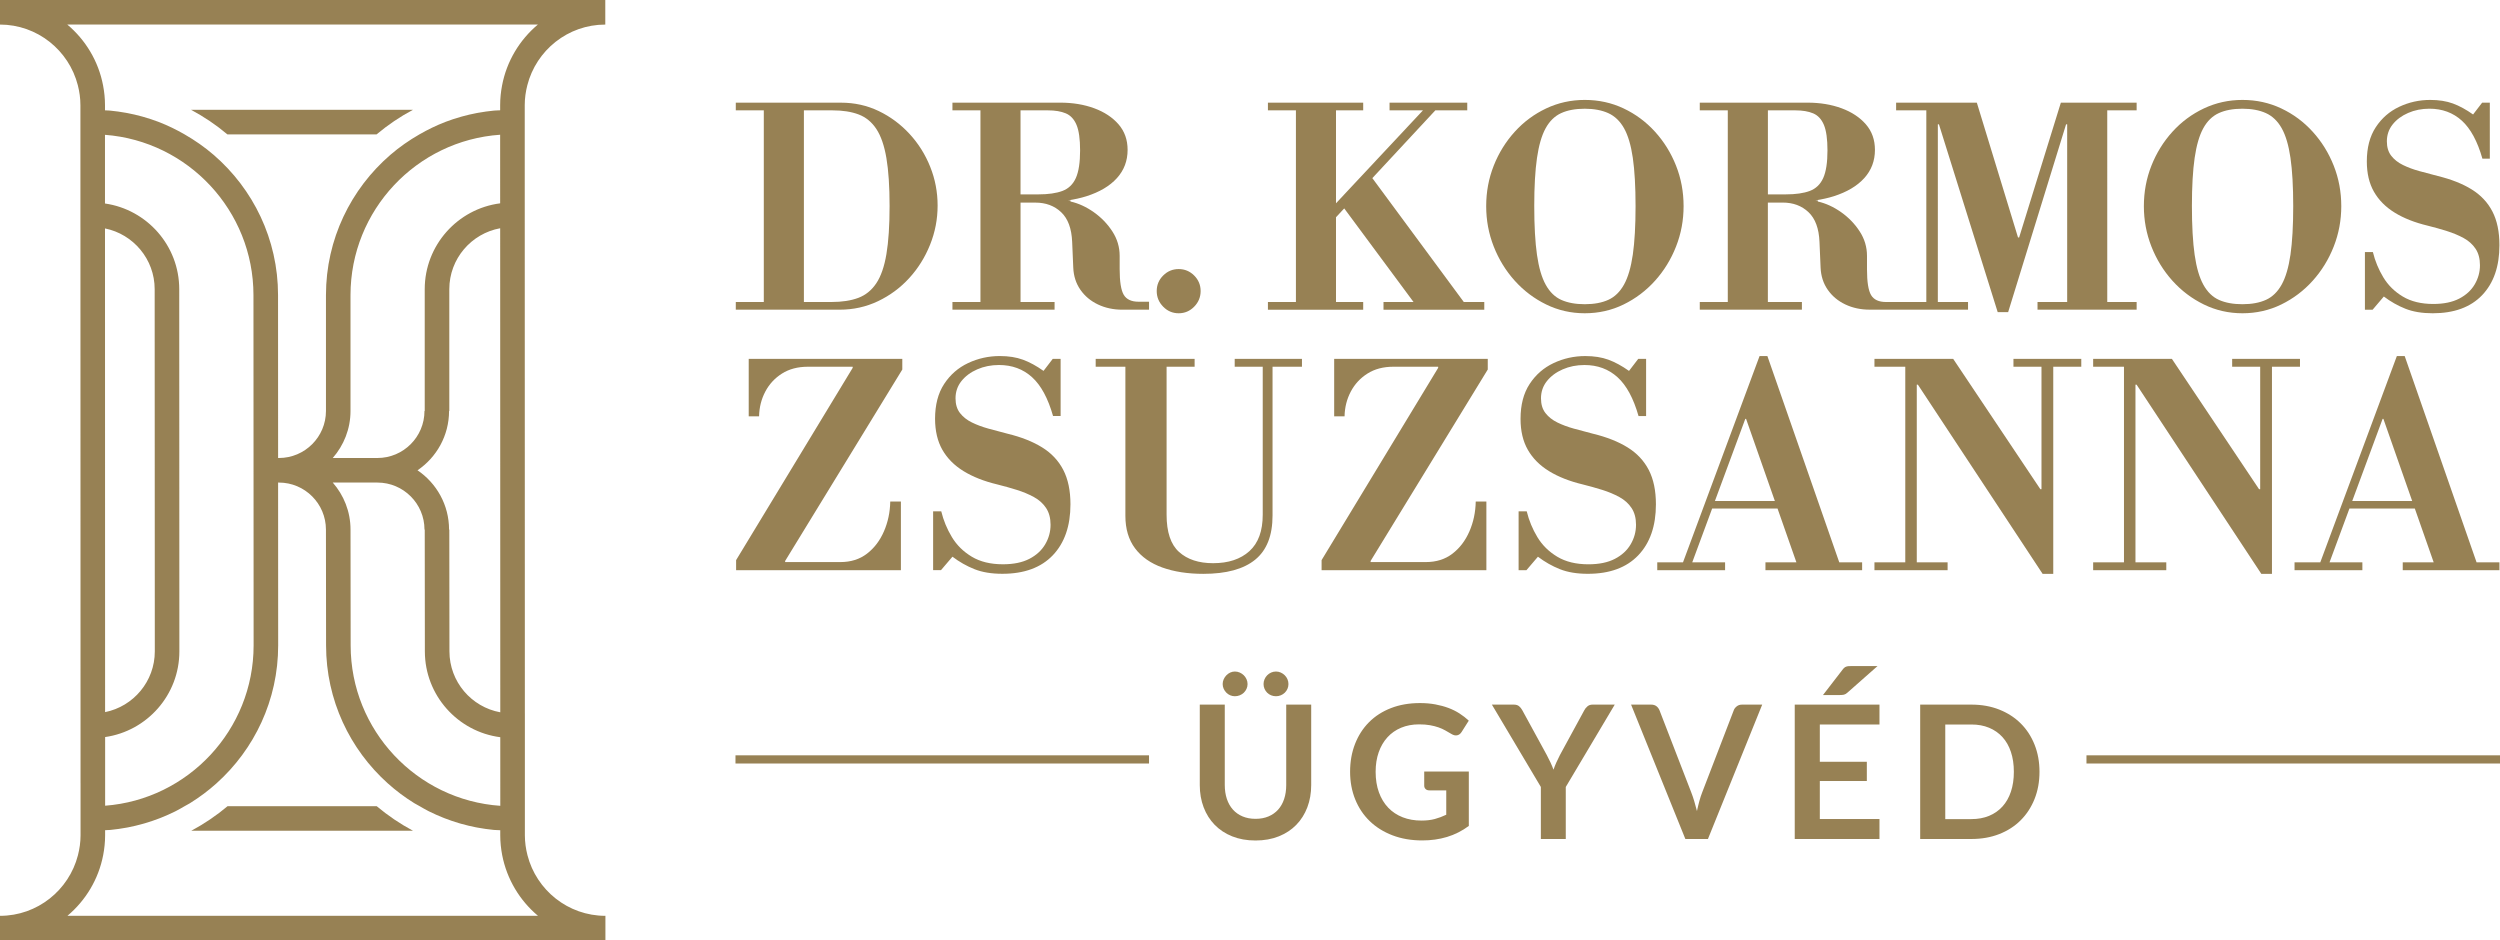 <?xml version="1.0" encoding="utf-8"?>
<!-- Generator: Adobe Illustrator 28.0.0, SVG Export Plug-In . SVG Version: 6.00 Build 0)  -->
<svg version="1.1" id="Layer_1" xmlns="http://www.w3.org/2000/svg" xmlns:xlink="http://www.w3.org/1999/xlink" x="0px" y="0px"
	 viewBox="0 0 1493.13 561.66" style="enable-background:new 0 0 1493.13 561.66;" xml:space="preserve">
<style type="text/css">
	.st0{fill:#978154;}
</style>
<g>
	<path class="st0" d="M224.93,80.25c6.68-5.61,13.95-10.54,21.7-14.67H114.1c7.75,4.14,15.02,9.06,21.7,14.67H224.93z"/>
	<path class="st0" d="M135.91,481.5c-6.68,5.61-13.94,10.54-21.69,14.67h132.46c-7.75-4.14-15.02-9.06-21.69-14.67H135.91z"/>
	<path class="st0" d="M46.48,50.9c0.97,3.81,1.55,7.78,1.55,11.89v2.78v17.79l0,0v9.15l0,0v43.18h0.01l0.06,332.14h0.01l0,0v21.01
		l0,0v7.34v2.69c0,4.14-0.58,8.14-1.57,11.98C41.19,531.59,22.38,546.98,0,546.98v14.67c0.06,0,0.12-0.01,0.18-0.01v0.01h361.41
		v-14.67c-22.38,0-41.19-15.39-46.54-36.13c-0.99-3.84-1.57-7.84-1.57-11.98v-2.69l0,0v-7.34v-62.79h-0.01L313.4,92.51l0,0l0,0
		V76.37l0,0v-10.8v-2.78c0-4.11,0.57-8.08,1.55-11.89c5.31-20.79,24.14-36.22,46.56-36.22V0H0.1v0.01C0.04,0.01-0.02,0-0.08,0v14.67
		C22.34,14.67,41.17,30.11,46.48,50.9z M321.32,546.98H40.26c10.87-9.11,18.6-21.83,21.37-36.3c0.73-3.83,1.15-7.77,1.15-11.81
		v-2.69v-0.27v-0.08c0.85-0.06,1.72-0.05,2.57-0.12c0.29-0.03,0.59-0.04,0.88-0.07c3.11-0.3,6.18-0.76,9.21-1.31
		c0.4-0.07,0.81-0.14,1.21-0.22c2.97-0.58,5.89-1.29,8.76-2.1c0.42-0.12,0.85-0.24,1.27-0.36c2.87-0.85,5.69-1.8,8.46-2.87
		c0.37-0.14,0.73-0.29,1.1-0.43c2.81-1.12,5.56-2.34,8.25-3.67c0.26-0.13,0.52-0.27,0.78-0.4c1.7-0.86,3.33-1.83,4.98-2.78
		c1.05-0.6,2.13-1.13,3.16-1.76c0.09-0.05,0.17-0.11,0.26-0.17c5.55-3.45,10.78-7.37,15.63-11.72
		c22.6-20.28,36.84-49.69,36.84-82.38l-0.04-97.26h0.48c15.49,0,28.09,12.6,28.09,28.1l0.08,69.17c0,32.67,14.24,62.07,36.82,82.35
		l0,0c4.86,4.36,10.1,8.3,15.67,11.75c0.08,0.05,0.15,0.1,0.22,0.14c1.03,0.64,2.12,1.17,3.17,1.77c1.65,0.95,3.29,1.92,4.99,2.79
		c0.25,0.13,0.5,0.26,0.75,0.38c2.7,1.34,5.46,2.56,8.27,3.68c0.36,0.14,0.72,0.29,1.08,0.43c2.77,1.07,5.6,2.03,8.47,2.88
		c0.42,0.12,0.83,0.24,1.25,0.36c2.88,0.81,5.81,1.52,8.78,2.1c0.4,0.08,0.8,0.14,1.2,0.22c3.04,0.56,6.11,1.01,9.22,1.31
		c0.29,0.03,0.59,0.04,0.88,0.07c1.07,0.1,2.18,0.09,3.26,0.15v0.1v0.22v2.69c0,4.05,0.42,7.99,1.15,11.83
		C302.73,525.16,310.45,537.87,321.32,546.98z M62.78,440.21c25.04-3.57,44.35-25.16,44.35-51.18l-0.08-216.32
		c0-26.01-19.31-47.59-44.35-51.17l0-41.02c49.53,3.76,88.68,45.27,88.68,95.74l0.09,209.21c0,50.48-39.15,91.98-88.68,95.74v-41
		H62.78z M62.77,425.32l-0.06-288.89c16.9,3.42,29.67,18.38,29.67,36.28l0.08,216.32C92.46,406.94,79.69,421.91,62.77,425.32z
		 M253.75,389.04c0,26.25,19.67,47.99,45.04,51.26l0.01,40.97c-49.86-3.42-89.37-45.08-89.37-95.8l-0.08-69.17
		c0-10.76-4.03-20.57-10.61-28.09h9.18h17.52c15.49,0,28.09,12.6,28.09,28.09h7.49l-7.34,0.01L253.75,389.04z M268.43,389.03
		l-0.08-72.73h-0.15c0-14.72-7.48-27.72-18.84-35.42c11.36-7.7,18.84-20.71,18.84-35.43h0.15v-72.74
		c0-18.15,13.13-33.25,30.38-36.39l0.06,289.1C281.55,422.28,268.43,407.17,268.43,389.03z M298.72,121.44
		c-25.38,3.27-45.05,25.02-45.05,51.27v72.74h-0.15c0,15.49-12.6,28.09-28.09,28.09h-17.52h-9.18c6.58-7.52,10.61-17.34,10.61-28.09
		v-69.19c0-50.71,39.51-92.37,89.37-95.79L298.72,121.44L298.72,121.44z M321.24,14.67c-10.89,9.13-18.62,21.87-21.38,36.37
		c-0.72,3.81-1.14,7.72-1.14,11.74v2.78v0.22v0.09c-0.97,0.06-1.96,0.05-2.92,0.13c-0.33,0.03-0.66,0.04-0.99,0.08
		c-3.02,0.29-6,0.71-8.94,1.24c-0.41,0.07-0.82,0.14-1.23,0.22c-2.93,0.56-5.82,1.23-8.66,2.02c-0.34,0.09-0.68,0.19-1.02,0.29
		c-2.93,0.84-5.82,1.78-8.64,2.85c-0.13,0.05-0.26,0.11-0.4,0.16c-5.35,2.05-10.47,4.56-15.39,7.38
		c-6.18,3.55-12.03,7.62-17.39,12.25c-23.52,20.31-38.46,50.32-38.46,83.77v69.19c0,15.49-12.6,28.09-28.09,28.09h-0.49l-0.04-97.28
		c0-33.44-14.92-63.44-38.44-83.75c-5.37-4.64-11.22-8.71-17.41-12.27c-4.92-2.82-10.04-5.33-15.39-7.39
		c-0.13-0.05-0.26-0.1-0.39-0.15c-2.83-1.07-5.71-2.01-8.64-2.85c-0.34-0.1-0.68-0.2-1.02-0.29c-2.84-0.79-5.73-1.46-8.66-2.02
		c-0.41-0.08-0.82-0.15-1.24-0.22c-2.94-0.53-5.92-0.95-8.94-1.24c-0.33-0.03-0.66-0.05-0.99-0.08c-0.74-0.06-1.49-0.05-2.23-0.1
		v-0.07v-0.27v-2.78c0-4.01-0.42-7.92-1.14-11.72C58.82,36.55,51.08,23.8,40.19,14.67L321.24,14.67L321.24,14.67z"/>
</g>
<path class="st0" d="M524.41,179.88c7.11-3.39,13.31-7.98,18.61-13.77c5.3-5.8,9.45-12.44,12.46-19.93s4.51-15.28,4.51-23.37
	s-1.47-15.83-4.43-23.2c-2.95-7.38-7.08-13.94-12.38-19.68s-11.43-10.28-18.37-13.61c-6.94-3.34-14.46-5-22.55-5h-22.14h-23.94
	h-16.73v4.59h16.73v114.46h-16.73v4.59h61.99C509.65,184.97,517.3,183.27,524.41,179.88z M480.13,180.38V65.91h17.06
	c6.12,0,11.34,0.82,15.66,2.46c4.31,1.64,7.84,4.54,10.58,8.7c2.73,4.16,4.73,9.95,5.99,17.38c1.25,7.44,1.89,16.95,1.89,28.53
	c0,11.7-0.63,21.29-1.89,28.78s-3.28,13.31-6.07,17.46c-2.79,4.16-6.37,7.05-10.74,8.69c-4.38,1.64-9.73,2.46-16.07,2.46
	L480.13,180.38L480.13,180.38z"/>
<path class="st0" d="M629.85,180.38h-20.33v-59.37h8.86c6.23,0,11.37,1.91,15.41,5.74c4.05,3.83,6.23,9.73,6.56,17.71l0.66,15.42
	c0.22,5.03,1.64,9.43,4.27,13.2c2.62,3.77,6.12,6.69,10.49,8.77s9.24,3.12,14.59,3.12h15.91v-4.76h-6.23c-4.26,0-7.21-1.36-8.86-4.1
	c-1.64-2.73-2.46-7.87-2.46-15.42v-7.87c0-5.25-1.45-10.12-4.35-14.59c-2.9-4.48-6.59-8.31-11.07-11.48s-9.13-5.3-13.94-6.4v-0.66
	h-1.52c3.91-0.61,7.6-1.4,10.95-2.46c7.92-2.52,14.02-6.12,18.28-10.83c4.27-4.7,6.4-10.33,6.4-16.89c0-6.01-1.81-11.09-5.41-15.25
	c-3.61-4.15-8.45-7.35-14.51-9.59c-6.07-2.24-12.82-3.36-20.25-3.36h-23.78h-23.94h-16.73v4.59h16.73v114.46h-16.73v4.59h61V180.38z
	 M625.91,65.91c4.26,0,7.82,0.6,10.66,1.8c2.84,1.21,4.97,3.5,6.39,6.89c1.42,3.39,2.13,8.48,2.13,15.25
	c0,7.22-0.85,12.71-2.54,16.48c-1.7,3.77-4.37,6.34-8.03,7.71c-3.66,1.37-8.45,2.05-14.35,2.05h-10.66V65.91H625.91z"/>
<path class="st0" d="M703.97,187.1c3.61,0,6.69-1.31,9.26-3.94c2.57-2.62,3.85-5.74,3.85-9.34c0-3.61-1.29-6.69-3.85-9.26
	c-2.57-2.57-5.66-3.86-9.26-3.86c-3.61,0-6.7,1.29-9.27,3.86s-3.85,5.65-3.85,9.26s1.28,6.72,3.85,9.34
	C697.27,185.79,700.36,187.1,703.97,187.1z"/>
<polygon class="st0" points="814.17,180.38 797.93,180.38 797.93,129.74 802.84,124.47 844.24,180.38 826.3,180.38 826.3,184.97 
	886.49,184.97 886.49,180.38 874.26,180.38 819.63,106.39 857.25,65.91 876.32,65.91 876.32,61.32 829.91,61.32 829.91,65.91 
	849.86,65.91 797.93,121.41 797.93,65.91 814.17,65.91 814.17,61.32 757.27,61.32 757.27,65.91 773.99,65.91 773.99,180.38 
	757.27,180.38 757.27,184.97 814.17,184.97 "/>
<path class="st0" d="M1005.53,123.14c0-8.53-1.5-16.59-4.51-24.19c-3.01-7.6-7.19-14.35-12.54-20.25
	c-5.36-5.91-11.62-10.55-18.78-13.94c-7.16-3.39-14.89-5.08-23.2-5.08c-8.2,0-15.88,1.7-23.04,5.08
	c-7.16,3.39-13.42,8.03-18.78,13.94c-5.35,5.91-9.54,12.66-12.54,20.25c-3.01,7.6-4.51,15.66-4.51,24.19
	c0,8.42,1.5,16.46,4.51,24.11s7.19,14.46,12.54,20.41c5.36,5.96,11.62,10.69,18.78,14.19c7.16,3.5,14.84,5.25,23.04,5.25
	c8.31,0,16.04-1.75,23.2-5.25c7.16-3.5,13.42-8.22,18.78-14.19c5.35-5.95,9.54-12.76,12.54-20.41
	C1004.03,139.6,1005.53,131.56,1005.53,123.14z M975.2,152.08c-1.1,7.6-2.85,13.56-5.25,17.88s-5.52,7.36-9.34,9.1
	c-3.83,1.75-8.53,2.63-14.11,2.63c-5.47,0-10.11-0.85-13.94-2.54c-3.83-1.7-6.94-4.7-9.34-9.02c-2.41-4.32-4.16-10.27-5.25-17.87
	c-1.09-7.6-1.64-17.35-1.64-29.27c0-11.59,0.55-21.16,1.64-28.7c1.09-7.54,2.82-13.44,5.17-17.71c2.35-4.26,5.43-7.27,9.26-9.02
	c3.82-1.75,8.53-2.62,14.1-2.62c5.47,0,10.14,0.87,14.02,2.62s7.03,4.76,9.43,9.02c2.4,4.27,4.15,10.17,5.25,17.71
	c1.09,7.55,1.64,17.17,1.64,28.86C976.84,134.84,976.29,144.49,975.2,152.08z"/>
<path class="st0" d="M1132.46,65.91h18.04v114.46h-17.87h-0.17h-6.07c-4.26,0-7.21-1.36-8.86-4.1c-1.64-2.73-2.46-7.87-2.46-15.42
	v-8.03c0-5.25-1.45-10.12-4.35-14.59c-2.9-4.48-6.59-8.31-11.07-11.48s-9.13-5.3-13.94-6.4v-0.66h-1.52
	c3.91-0.61,7.6-1.4,10.95-2.46c7.92-2.52,14.02-6.12,18.28-10.83c4.27-4.7,6.4-10.33,6.4-16.89c0-6.01-1.81-11.09-5.41-15.25
	c-3.61-4.15-8.45-7.35-14.51-9.59c-6.07-2.24-12.82-3.36-20.25-3.36h-23.78h-23.94h-16.73v4.59h16.73v114.46h-16.73v4.59h61v-4.59
	h-20.33v-59.37h8.86c6.23,0,11.37,1.91,15.41,5.74c4.05,3.83,6.23,9.73,6.56,17.71l0.66,15.42c0.22,5.03,1.64,9.43,4.27,13.2
	c2.62,3.77,6.12,6.69,10.49,8.77s9.24,3.12,14.59,3.12h15.74h0.17h42.8v-4.59h-18.04V74.27h0.66l35.09,112.17h6.23l34.6-112.17h0.66
	v106.1h-17.71v4.59h59.2v-4.59h-17.55V65.91h17.55v-4.59h-45.26l-24.92,80.52h-0.66l-24.6-80.52h-48.21L1132.46,65.91L1132.46,65.91
	z M1055.88,116.09V65.91h16.4c4.26,0,7.82,0.6,10.66,1.8c2.84,1.21,4.97,3.5,6.39,6.89s2.13,8.48,2.13,15.25
	c0,7.22-0.85,12.71-2.54,16.48c-1.7,3.77-4.37,6.34-8.03,7.71s-8.45,2.05-14.35,2.05C1066.54,116.09,1055.88,116.09,1055.88,116.09z
	"/>
<path class="st0" d="M1297.48,167.66c5.36,5.96,11.62,10.69,18.78,14.19s14.84,5.25,23.04,5.25c8.31,0,16.04-1.75,23.2-5.25
	c7.16-3.5,13.42-8.22,18.78-14.19c5.35-5.95,9.54-12.76,12.54-20.41c3.01-7.65,4.51-15.69,4.51-24.11c0-8.53-1.5-16.59-4.51-24.19
	c-3.01-7.6-7.19-14.35-12.54-20.25c-5.36-5.91-11.62-10.55-18.78-13.94s-14.89-5.08-23.2-5.08c-8.2,0-15.88,1.7-23.04,5.08
	c-7.16,3.39-13.42,8.03-18.78,13.94c-5.35,5.91-9.54,12.66-12.54,20.25c-3.01,7.6-4.51,15.66-4.51,24.19
	c0,8.42,1.5,16.46,4.51,24.11S1292.13,161.71,1297.48,167.66z M1310.76,94.28c1.09-7.54,2.82-13.44,5.17-17.71
	c2.35-4.26,5.43-7.27,9.26-9.02c3.82-1.75,8.53-2.62,14.1-2.62c5.47,0,10.14,0.87,14.02,2.62s7.03,4.76,9.43,9.02
	c2.4,4.27,4.15,10.17,5.25,17.71c1.09,7.55,1.64,17.17,1.64,28.86c0,11.7-0.55,21.35-1.64,28.94c-1.1,7.6-2.85,13.56-5.25,17.88
	s-5.52,7.36-9.34,9.1c-3.83,1.75-8.53,2.63-14.11,2.63c-5.47,0-10.11-0.85-13.94-2.54c-3.82-1.7-6.94-4.7-9.34-9.02
	c-2.41-4.32-4.16-10.27-5.25-17.87c-1.09-7.6-1.64-17.35-1.64-29.27C1309.13,111.39,1309.67,101.83,1310.76,94.28z"/>
<path class="st0" d="M1423.75,177.09c4.04,3.06,8.34,5.5,12.88,7.3c4.54,1.81,9.98,2.71,16.31,2.71c12.79,0,22.63-3.61,29.52-10.82
	c6.89-7.22,10.33-17.16,10.33-29.85c0-7.98-1.39-14.68-4.18-20.09s-6.92-9.81-12.38-13.2c-5.47-3.39-12.25-6.07-20.33-8.04
	c-3.83-0.98-7.52-1.97-11.07-2.95c-3.55-0.98-6.78-2.19-9.68-3.61s-5.22-3.25-6.97-5.5c-1.75-2.24-2.62-5.11-2.62-8.61
	c0-3.83,1.15-7.19,3.44-10.09c2.29-2.89,5.38-5.19,9.26-6.88c3.88-1.7,8.12-2.54,12.71-2.54c7.65,0,14.11,2.38,19.35,7.13
	c5.25,4.76,9.35,12.33,12.3,22.71h4.43V61.32h-4.59l-5.41,7.05c-4.15-2.95-8.17-5.14-12.05-6.56c-3.88-1.42-8.39-2.13-13.53-2.13
	c-6.56,0-12.74,1.37-18.53,4.1c-5.8,2.73-10.47,6.8-14.02,12.22c-3.55,5.41-5.33,12.21-5.33,20.42c0,7.11,1.42,13.14,4.27,18.12
	c2.84,4.97,6.97,9.13,12.38,12.46c5.41,3.34,12,5.93,19.76,7.79c3.94,0.98,7.73,2.05,11.4,3.2c3.66,1.15,6.99,2.54,10.01,4.18
	c3,1.64,5.38,3.77,7.13,6.4c1.75,2.63,2.62,5.9,2.62,9.84c0,4.05-1.04,7.85-3.11,11.4c-2.08,3.55-5.17,6.4-9.27,8.53
	s-9.26,3.2-15.5,3.2c-7.21,0-13.28-1.48-18.2-4.43c-4.92-2.95-8.8-6.77-11.64-11.48c-2.84-4.7-4.92-9.73-6.23-15.09h-4.76v34.44
	h4.59L1423.75,177.09z"/>
<path class="st0" d="M538.9,220.7v-1.67v-1.34v-3.35h-91.73v34.32h6.19c0.11-5.35,1.34-10.27,3.69-14.73
	c2.34-4.46,5.66-8.06,9.96-10.8c4.3-2.73,9.46-4.1,15.48-4.1h26.78v0.67l-69.63,114.83v1.17v3.68v1.17h98.42v-41.01h-6.36
	c-0.11,6.36-1.37,12.3-3.77,17.83c-2.4,5.52-5.77,9.96-10.13,13.31c-4.35,3.35-9.65,5.02-15.9,5.02h-32.98v-0.67L538.9,220.7z"/>
<path class="st0" d="M562.84,268.66c2.9,5.08,7.11,9.32,12.64,12.72c5.52,3.4,12.25,6.06,20.17,7.95c4.02,1,7.9,2.09,11.63,3.26
	c3.74,1.17,7.14,2.6,10.21,4.27c3.07,1.67,5.49,3.85,7.28,6.53c1.78,2.68,2.68,6.03,2.68,10.04c0,4.13-1.06,8.01-3.18,11.63
	c-2.12,3.63-5.28,6.53-9.46,8.7c-4.19,2.18-9.46,3.26-15.82,3.26c-7.36,0-13.55-1.51-18.58-4.52c-5.02-3.01-8.99-6.91-11.89-11.72
	c-2.9-4.8-5.02-9.93-6.36-15.4h-4.85v35.15H562l6.86-8.04c4.13,3.13,8.51,5.61,13.14,7.45c4.63,1.84,10.18,2.76,16.65,2.76
	c13.06,0,23.1-3.69,30.13-11.05c7.03-7.37,10.55-17.52,10.55-30.46c0-8.15-1.42-14.99-4.27-20.51c-2.85-5.52-7.06-10.01-12.64-13.47
	s-12.5-6.2-20.76-8.2c-3.91-1-7.68-2.01-11.3-3.01c-3.63-1-6.92-2.23-9.88-3.68s-5.33-3.32-7.11-5.61
	c-1.78-2.28-2.68-5.21-2.68-8.79c0-3.9,1.17-7.34,3.52-10.3c2.34-2.95,5.49-5.3,9.46-7.03c3.96-1.73,8.29-2.59,12.97-2.59
	c7.81,0,14.4,2.42,19.75,7.28c5.36,4.85,9.54,12.58,12.55,23.19h4.52v-34.15h-4.69l-5.52,7.2c-4.24-3.01-8.34-5.24-12.3-6.69
	c-3.96-1.45-8.56-2.18-13.81-2.18c-6.7,0-13,1.4-18.92,4.19c-5.92,2.79-10.68,6.94-14.31,12.47c-3.63,5.52-5.44,12.47-5.44,20.84
	C558.49,257.42,559.94,263.58,562.84,268.66z"/>
<path class="st0" d="M749.65,334.28c6.92-5.63,10.38-14.42,10.38-26.37v-88.88h17.57v-4.69h-40.17v4.69h16.74v88.38
	c0,9.71-2.65,16.96-7.95,21.76c-5.3,4.8-12.53,7.2-21.68,7.2c-8.59,0-15.37-2.23-20.34-6.7c-4.97-4.46-7.45-11.88-7.45-22.26v-88.38
	h16.74v-4.69H654.4v4.69h17.74v89.05c0,7.81,1.93,14.29,5.78,19.42c3.85,5.13,9.29,8.95,16.32,11.46
	c7.03,2.51,15.17,3.77,24.44,3.77C732.41,342.73,742.73,339.91,749.65,334.28z"/>
<path class="st0" d="M796.85,248.66h6.19c0.11-5.35,1.34-10.27,3.69-14.73c2.34-4.46,5.66-8.06,9.96-10.8
	c4.3-2.73,9.46-4.1,15.48-4.1h26.78v0.67l-69.63,114.83v1.17v3.68v1.17h98.42v-41.01h-6.36c-0.11,6.36-1.37,12.3-3.77,17.83
	c-2.4,5.52-5.77,9.96-10.13,13.31c-4.35,3.35-9.65,5.02-15.9,5.02H818.6v-0.67l69.97-114.33v-1.67v-1.34v-3.35h-91.73v34.32H796.85z
	"/>
<path class="st0" d="M964.49,333.77c-4.18,2.18-9.46,3.26-15.82,3.26c-7.36,0-13.55-1.51-18.58-4.52
	c-5.02-3.01-8.99-6.91-11.89-11.72c-2.9-4.8-5.02-9.93-6.36-15.4h-4.85v35.15h4.68l6.86-8.04c4.13,3.13,8.51,5.61,13.14,7.45
	c4.63,1.84,10.18,2.76,16.65,2.76c13.06,0,23.1-3.69,30.13-11.05c7.03-7.37,10.55-17.52,10.55-30.46c0-8.15-1.42-14.99-4.27-20.51
	s-7.06-10.01-12.64-13.47s-12.5-6.2-20.76-8.2c-3.91-1-7.68-2.01-11.3-3.01c-3.63-1-6.92-2.23-9.88-3.68s-5.33-3.32-7.11-5.61
	c-1.78-2.28-2.68-5.21-2.68-8.79c0-3.9,1.17-7.34,3.52-10.3c2.34-2.95,5.49-5.3,9.46-7.03c3.96-1.73,8.29-2.59,12.97-2.59
	c7.81,0,14.4,2.42,19.75,7.28c5.36,4.85,9.54,12.58,12.56,23.19h4.52v-34.15h-4.69l-5.52,7.2c-4.24-3.01-8.34-5.24-12.3-6.69
	c-3.96-1.45-8.56-2.18-13.81-2.18c-6.7,0-13,1.4-18.92,4.19c-5.92,2.79-10.68,6.94-14.31,12.47c-3.63,5.52-5.44,12.47-5.44,20.84
	c0,7.25,1.45,13.42,4.36,18.5c2.9,5.08,7.11,9.32,12.64,12.72c5.52,3.4,12.25,6.06,20.17,7.95c4.02,1,7.9,2.09,11.63,3.26
	c3.74,1.17,7.14,2.6,10.21,4.27c3.06,1.67,5.49,3.85,7.28,6.53c1.78,2.68,2.68,6.03,2.68,10.04c0,4.13-1.06,8.01-3.18,11.63
	C971.82,328.7,968.67,331.6,964.49,333.77z"/>
<path class="st0" d="M1054.41,340.55h57.75v-4.68h-13.65l-42.93-123.2h-4.68l-45.73,123.2H989.8v4.68h40.51v-4.68h-19.62
	l11.89-32.14h39.06l11.27,32.14h-18.49v4.68H1054.41z M1024.24,299.21l18.14-49.04h0.47l17.19,49.04H1024.24z"/>
<polygon class="st0" points="1202.54,219.03 1219.28,219.03 1219.28,292.18 1218.61,292.18 1166.55,214.34 1119.52,214.34 
	1119.52,219.03 1137.93,219.03 1137.93,335.87 1119.52,335.87 1119.52,340.55 1163.21,340.55 1163.21,335.87 1144.8,335.87 
	1144.8,229.74 1145.46,229.74 1219.95,342.73 1226.31,342.73 1226.31,219.03 1243.05,219.03 1243.05,214.34 1202.54,214.34 "/>
<polygon class="st0" points="1276.08,229.74 1350.57,342.73 1356.93,342.73 1356.93,219.03 1373.67,219.03 1373.67,214.34 
	1333.16,214.34 1333.16,219.03 1349.9,219.03 1349.9,292.18 1349.23,292.18 1297.17,214.34 1250.14,214.34 1250.14,219.03 
	1268.55,219.03 1268.55,335.87 1250.14,335.87 1250.14,340.55 1293.82,340.55 1293.82,335.87 1275.41,335.87 1275.41,229.74 "/>
<path class="st0" d="M1435.04,340.55h57.75v-4.68h-13.65l-42.93-123.2h-4.69l-45.73,123.2h-15.37v4.68h40.51v-4.68h-19.62
	l11.89-32.14h39.06l11.27,32.14h-18.49L1435.04,340.55L1435.04,340.55z M1404.88,299.21l18.14-49.04h0.47l17.19,49.04H1404.88z"/>
<path class="st0" d="M764.95,401.68c-0.91-0.41-1.86-0.61-2.86-0.61c-1.04,0-2.01,0.21-2.91,0.61c-0.91,0.41-1.7,0.95-2.36,1.64
	c-0.67,0.68-1.19,1.48-1.58,2.38c-0.39,0.91-0.58,1.86-0.58,2.86s0.19,1.94,0.58,2.83c0.39,0.89,0.91,1.67,1.58,2.33
	c0.66,0.67,1.45,1.18,2.36,1.55c0.9,0.37,1.88,0.56,2.91,0.56c1,0,1.95-0.19,2.86-0.56s1.7-0.88,2.39-1.55
	c0.68-0.66,1.22-1.44,1.61-2.33c0.39-0.89,0.58-1.83,0.58-2.83s-0.19-1.95-0.58-2.86c-0.39-0.9-0.92-1.7-1.61-2.38
	C766.66,402.64,765.86,402.09,764.95,401.68z"/>
<path class="st0" d="M740.45,401.68c-0.92-0.41-1.91-0.61-2.94-0.61c-0.96,0-1.88,0.21-2.75,0.61s-1.63,0.95-2.3,1.64
	c-0.66,0.68-1.2,1.48-1.61,2.38c-0.41,0.91-0.61,1.86-0.61,2.86s0.21,1.94,0.61,2.83s0.95,1.67,1.61,2.33
	c0.67,0.67,1.43,1.18,2.3,1.55s1.79,0.56,2.75,0.56c1.04,0,2.02-0.19,2.94-0.56c0.93-0.37,1.73-0.88,2.42-1.55
	c0.68-0.66,1.23-1.44,1.63-2.33c0.41-0.89,0.61-1.83,0.61-2.83s-0.2-1.95-0.61-2.86c-0.41-0.9-0.95-1.7-1.63-2.38
	C742.18,402.64,741.38,402.09,740.45,401.68z"/>
<path class="st0" d="M768.2,468.9c0,3.07-0.42,5.85-1.25,8.33c-0.83,2.48-2.03,4.59-3.58,6.32c-1.56,1.74-3.47,3.09-5.75,4.06
	c-2.27,0.96-4.85,1.44-7.74,1.44s-5.46-0.48-7.74-1.44c-2.28-0.96-4.2-2.32-5.78-4.08c-1.57-1.76-2.78-3.88-3.61-6.36
	c-0.83-2.48-1.25-5.25-1.25-8.32v-48.01h-14.93v48.07c0,4.77,0.77,9.19,2.3,13.24c1.54,4.05,3.74,7.55,6.61,10.49
	s6.35,5.24,10.46,6.88c4.11,1.64,8.75,2.47,13.93,2.47c5.14,0,9.77-0.83,13.88-2.47c4.11-1.65,7.6-3.94,10.46-6.88
	c2.87-2.94,5.07-6.44,6.61-10.49c1.53-4.05,2.3-8.46,2.3-13.24v-48.07H768.2V468.9z"/>
<path class="st0" d="M850.62,469.28c0,0.78,0.27,1.44,0.81,1.97c0.54,0.54,1.29,0.8,2.25,0.8h10.1v14.55
	c-2.22,1.07-4.5,1.92-6.83,2.55s-4.98,0.94-7.94,0.94c-4.14,0-7.9-0.65-11.26-1.97s-6.24-3.22-8.63-5.72
	c-2.38-2.5-4.24-5.55-5.55-9.16c-1.31-3.61-1.97-7.71-1.97-12.29c0-4.29,0.61-8.18,1.83-11.66c1.22-3.48,2.96-6.46,5.22-8.94
	c2.26-2.48,4.99-4.39,8.19-5.72s6.78-2,10.74-2c2.45,0,4.6,0.17,6.47,0.5s3.55,0.76,5.05,1.28s2.86,1.13,4.08,1.83
	c1.22,0.71,2.44,1.41,3.66,2.11c1.26,0.78,2.42,1.05,3.5,0.8c1.07-0.24,1.94-0.89,2.61-1.97l4.28-6.77c-1.67-1.55-3.5-2.98-5.5-4.27
	c-2-1.29-4.21-2.4-6.63-3.31c-2.42-0.9-5.05-1.61-7.88-2.14c-2.83-0.52-5.88-0.78-9.13-0.78c-6.4,0-12.18,1-17.32,3
	s-9.52,4.81-13.13,8.44s-6.39,7.95-8.35,12.99c-1.96,5.03-2.94,10.56-2.94,16.6c0,5.96,1.02,11.45,3.05,16.48
	c2.03,5.03,4.93,9.36,8.68,12.99s8.29,6.46,13.6,8.49s11.24,3.05,17.78,3.05c5.25,0,10.18-0.69,14.79-2.08
	c4.6-1.39,8.94-3.58,13.01-6.58v-32.47h-26.64L850.62,469.28L850.62,469.28z"/>
<path class="st0" d="M948.08,421.89c-0.82,0.7-1.43,1.46-1.83,2.27l-14.59,26.81c-0.82,1.59-1.54,3.09-2.17,4.5
	s-1.18,2.81-1.66,4.22c-0.52-1.4-1.1-2.81-1.75-4.22c-0.65-1.4-1.4-2.9-2.25-4.5l-14.65-26.81c-0.52-0.96-1.16-1.75-1.92-2.38
	s-1.79-0.95-3.08-0.95h-13.15l29.25,49.18v31.08h14.88v-31.08l29.25-49.18H951.2C949.93,420.83,948.89,421.18,948.08,421.89z"/>
<path class="st0" d="M1037.24,421.89c-0.87,0.7-1.45,1.48-1.75,2.33l-18.82,48.95c-0.63,1.59-1.2,3.34-1.72,5.25
	c-0.52,1.91-1,3.89-1.44,5.97c-0.52-2.07-1.07-4.06-1.64-5.97s-1.18-3.65-1.8-5.25l-18.93-48.95c-0.41-1-1.02-1.81-1.83-2.44
	s-1.87-0.95-3.16-0.95h-11.99l32.42,80.26h13.49l32.41-80.26h-12.04C1039.18,420.83,1038.11,421.18,1037.24,421.89z"/>
<polygon class="st0" points="1071.91,501.09 1122.52,501.09 1122.52,489.16 1086.89,489.16 1086.89,466.46 1114.97,466.46 
	1114.97,454.97 1086.89,454.97 1086.89,432.71 1122.52,432.71 1122.52,420.83 1071.91,420.83 "/>
<path class="st0" d="M1104.18,397.85c-0.53,0.04-1.03,0.13-1.47,0.28s-0.85,0.38-1.22,0.7c-0.37,0.31-0.74,0.73-1.11,1.25
	l-11.6,15.04h9.94c1.03,0,1.89-0.08,2.55-0.22c0.67-0.15,1.37-0.55,2.11-1.22l17.98-15.87h-15.26
	C1105.35,397.8,1104.71,397.82,1104.18,397.85z"/>
<path class="st0" d="M1206.88,432.07c-3.55-3.53-7.82-6.29-12.82-8.27c-4.99-1.98-10.54-2.97-16.65-2.97h-30.58v80.26h30.58
	c6.1,0,11.66-0.98,16.65-2.94c5-1.96,9.27-4.71,12.82-8.27c3.55-3.55,6.31-7.79,8.27-12.71c1.96-4.92,2.94-10.32,2.94-16.2
	c0-5.89-0.98-11.29-2.94-16.21C1213.19,439.83,1210.44,435.61,1206.88,432.07z M1201.03,472.81c-1.17,3.5-2.85,6.46-5.05,8.88
	c-2.2,2.43-4.86,4.28-7.99,5.58s-6.65,1.94-10.57,1.94h-15.6v-56.5h15.6c3.92,0,7.44,0.64,10.57,1.94s5.79,3.16,7.99,5.58
	c2.2,2.42,3.89,5.38,5.05,8.88c1.17,3.5,1.75,7.45,1.75,11.85S1202.2,469.31,1201.03,472.81z"/>
<rect x="439.27" y="451.12" class="st0" width="246.99" height="4.89"/>
<rect x="1246.15" y="451.12" class="st0" width="246.99" height="4.89"/>
</svg>
